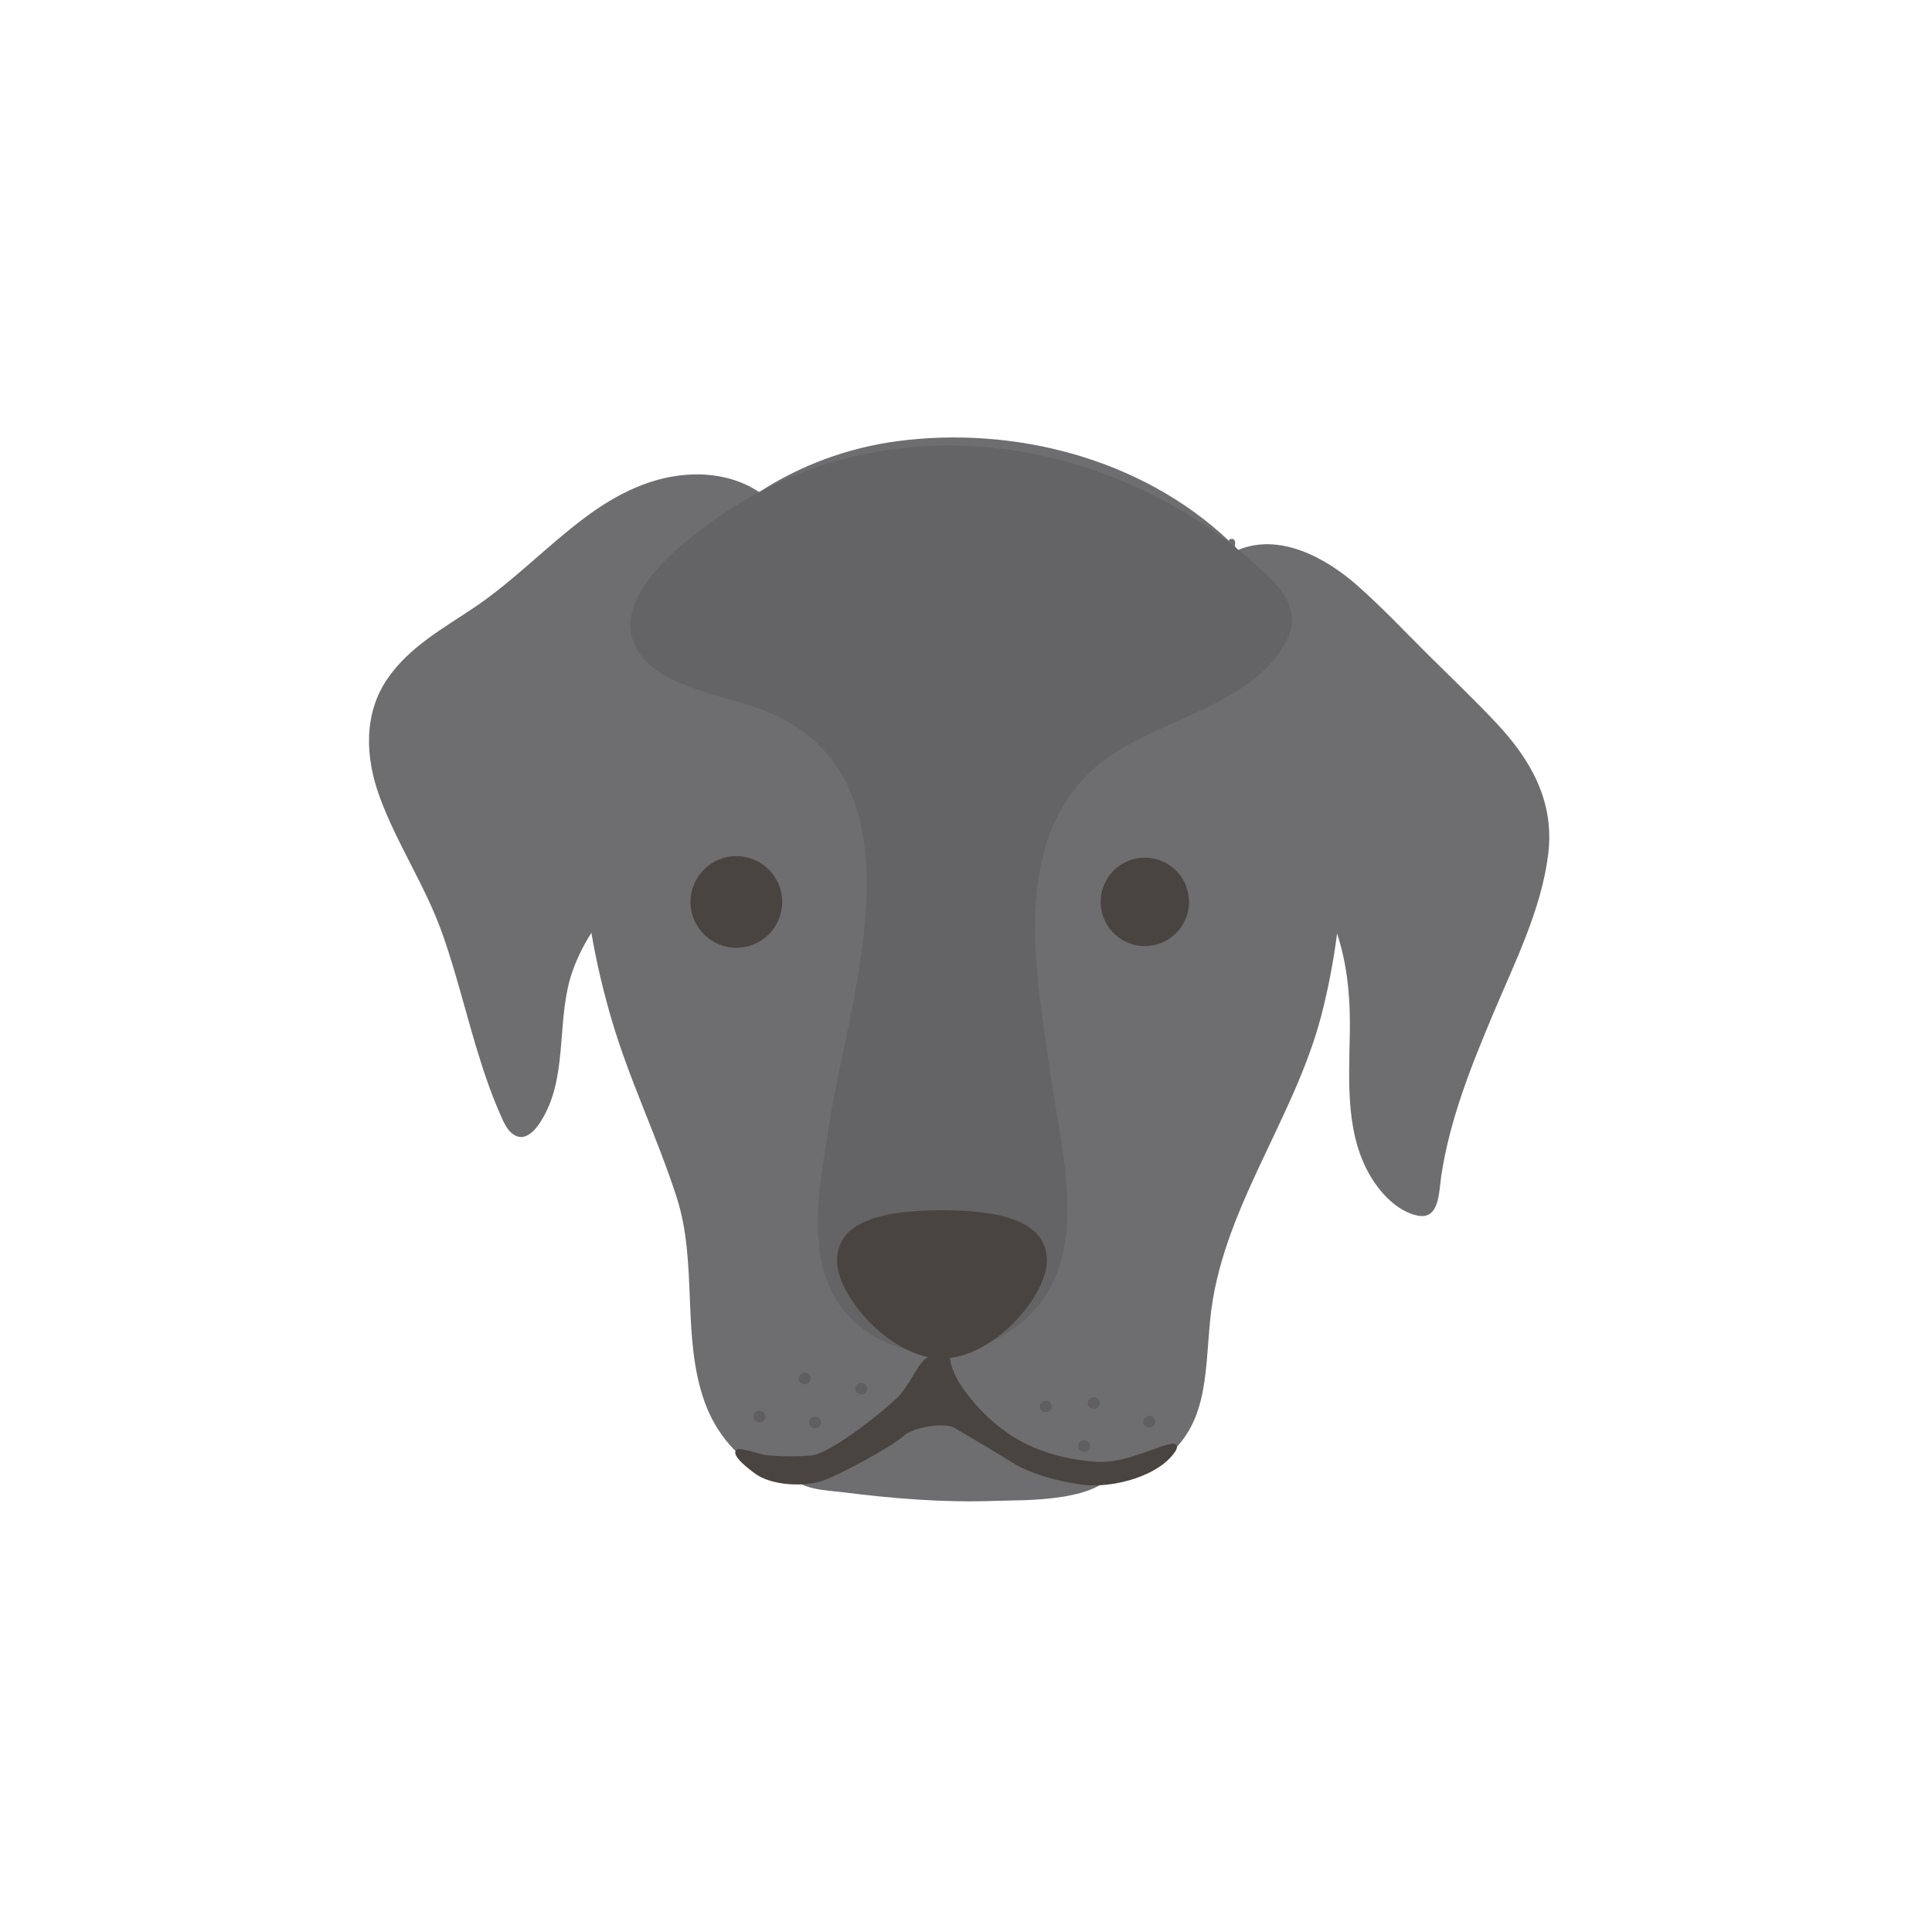 <?xml version="1.0" encoding="UTF-8"?><svg id="Laag_1" xmlns="http://www.w3.org/2000/svg" width="38.1cm" height="38.1cm" viewBox="0 0 1080 1080"><defs><style>.cls-1{opacity:.4;}.cls-1,.cls-2{fill:#575456;}.cls-3{fill:#6e6e70;}.cls-4{fill:none;}.cls-5{fill:#4a4441;}.cls-2{opacity:.6;}</style></defs><path class="cls-3" d="M624.96,813.52c-1.52-26.98-47.54-38.58-65.32-46.04-24.03-10.08-43.87-12.82-68.09-.96-15.77,7.72-38.02,15.49-49.18,30.64-5.57,7.56-7.4,19.34-1.7,26.78,6.93,9.04,20.61,9.01,30.39,10.23,28.2,3.53,56.65,5.9,85.05,4.83,15.18-.57,63.09,1.29,68.38-20.45.42-1.71.56-3.39.47-5.03Z"/><path class="cls-4" d="M624.96,813.52c-1.52-26.98-47.54-38.58-65.32-46.04-24.03-10.08-43.87-12.82-68.09-.96-15.77,7.72-38.02,15.49-49.18,30.64-5.57,7.56-7.4,19.34-1.7,26.78,6.93,9.04,20.61,9.01,30.39,10.23,28.2,3.53,56.65,5.9,85.05,4.83,15.18-.57,63.09,1.29,68.38-20.45.42-1.71.56-3.39.47-5.03Z"/><path class="cls-3" d="M836.62,404.36c-12.41-13.27-25.58-25.73-38.43-38.5-13.05-12.97-25.78-26.53-39.52-38.63-18.26-16.07-43.78-29.31-66.5-19.84-.59-.6-1.16-1.21-1.76-1.8.01-.79.02-1.58.03-2.37.05-2.3-2.72-2.63-3.58-1.03-49.47-46.54-120.86-64.03-184.98-55.61-28.18,3.7-54.37,13.56-77.51,28.47-11.03-7.31-24.27-10.29-37.47-9.82-22.12.8-42,10.67-60.01,24.15-20.79,15.56-39.12,34.7-60.51,49.34-17.39,11.91-37.14,22.26-49.74,40.61-13.61,19.83-12.48,44.16-4.37,66.24,9.7,26.4,25.44,49.49,34.9,76.06,9.76,27.42,15.74,56.24,25.5,83.66,2.11,5.94,4.4,11.81,6.92,17.56,1.84,4.18,3.84,9.13,7.72,11.52,7.73,4.76,14.22-5.55,17.5-11.88,12.48-24.1,6.27-54.12,15.22-79.55,2.7-7.68,6.32-14.8,10.56-21.49,2.73,16.15,6.54,32.2,11.17,48.06,10.01,34.27,25.69,66.14,36.58,100.05,11.82,36.81,2.51,77.88,15.61,114.3,12.73,35.38,50.26,57.65,81.22,33.05,15.15-12.04,33.73-24.42,52.41-22.88,18.67,1.54,34.9,18.89,52.02,25.95,21.22,8.75,46.31,11.57,66.62-1.48,29.33-18.86,27.11-48.58,30.31-81.12,5.95-60.52,46.9-111.33,62.07-169.65,3.78-14.53,6.78-30.01,8.85-45.97.6,1.91,1.17,3.82,1.7,5.75,4.55,16.45,5.72,33.1,5.41,50.21-.5,28.41-2.66,59.01,13.71,83.21,5.7,8.42,14.21,16.42,23.89,18.54,12.59,2.76,12.13-12.94,13.51-22.12,4.81-31.9,16.88-61.74,29.14-90.93,11.85-28.22,26.91-58.03,30.68-89.17,3.59-29.66-10.2-52.94-28.87-72.91Z"/><path class="cls-4" d="M836.62,404.36c-12.41-13.27-25.58-25.73-38.43-38.5-13.05-12.97-25.78-26.53-39.52-38.63-18.26-16.07-43.78-29.31-66.5-19.84-.59-.6-1.16-1.21-1.76-1.8.01-.79.02-1.58.03-2.37.05-2.3-2.72-2.63-3.58-1.03-49.47-46.54-120.86-64.03-184.98-55.61-28.18,3.7-54.37,13.56-77.51,28.47-11.03-7.31-24.27-10.29-37.47-9.82-22.12.8-42,10.67-60.01,24.15-20.79,15.56-39.12,34.7-60.51,49.34-17.39,11.91-37.14,22.26-49.74,40.61-13.61,19.83-12.48,44.16-4.37,66.24,9.7,26.4,25.44,49.49,34.9,76.06,9.76,27.42,15.74,56.24,25.5,83.66,2.11,5.94,4.4,11.81,6.92,17.56,1.84,4.18,3.84,9.13,7.72,11.52,7.73,4.76,14.22-5.55,17.5-11.88,12.48-24.1,6.27-54.12,15.22-79.55,2.7-7.68,6.32-14.8,10.56-21.49,2.73,16.15,6.54,32.2,11.17,48.06,10.01,34.27,25.69,66.14,36.58,100.05,11.82,36.81,2.51,77.88,15.61,114.3,12.73,35.38,50.26,57.65,81.22,33.05,15.15-12.04,33.73-24.42,52.41-22.88,18.67,1.54,34.9,18.89,52.02,25.95,21.22,8.75,46.31,11.57,66.62-1.48,29.33-18.86,27.11-48.58,30.31-81.12,5.95-60.52,46.9-111.33,62.07-169.65,3.78-14.53,6.78-30.01,8.85-45.97.6,1.91,1.17,3.82,1.7,5.75,4.55,16.45,5.72,33.1,5.41,50.21-.5,28.41-2.66,59.01,13.71,83.21,5.7,8.42,14.21,16.42,23.89,18.54,12.59,2.76,12.13-12.94,13.51-22.12,4.81-31.9,16.88-61.74,29.14-90.93,11.85-28.22,26.91-58.03,30.68-89.17,3.59-29.66-10.2-52.94-28.87-72.91Z"/><path class="cls-1" d="M719.94,336.49c-2.12-4.7-5.57-9.08-9.68-13.09-54.84-53.42-134.79-82.94-212.36-72.14-38.41,5.34-74.34,20.73-104.86,43.9-18.67,14.17-51.54,41.62-37.03,67.87,6.48,11.72,21.23,18.14,33.45,22.35,15.15,5.22,31.17,8.25,45.53,15.27,82.66,40.41,39.12,159.41,28.93,225.6-5.93,38.5-18.26,90.04,19.4,117.3,24.4,17.66,58.31,16.68,82.83-.49,47.31-33.14,27.23-97.59,20.76-144.58-7.49-54.39-22.53-126.97,25.11-169.24,30.52-27.07,87.41-32.77,107.3-71.26,3.98-7.71,3.6-14.92.63-21.5Z"/><path class="cls-4" d="M388.5,320.88c-1.63-11.17-16.93-12.72-24.76-6.96-3.96,2.91-6.72,7.07-9.24,11.23-22.01,36.34-28.49,77.12-29.13,118.7-.3,19.17-6.79,50.86,4.7,67.6.23.34,4.3-22.86,4.1-26.46-.68-12.42-1.26-24.68-.49-37.12,1.43-22.94,5.39-47.26,15.12-68.86,4.93-10.96,11.34-21.29,19.36-30.38,6.72-7.61,22.04-16.08,20.34-27.74Z"/><path class="cls-2" d="M457.04,792.16c-.09-.06-.19-.11-.3-.14-.01,0-.02-.01-.03-.01-.02,0-.04,0-.07-.02-.03,0-.06-.02-.09-.03-.02,0-.03,0-.04,0-.11-.02-.21-.03-.32-.03-1.74-.13-3.42.9-3.8,2.65-.37,1.76.88,3.43,2.68,3.76,1.73.31,3.55-.62,3.9-2.39.32-1.61-.47-3.08-1.93-3.79Z"/><path class="cls-2" d="M451.2,767.59c-.09-.06-.19-.11-.3-.14-.01,0-.02-.01-.03-.01-.02,0-.04,0-.07-.02-.03,0-.06-.02-.09-.03-.01,0-.03,0-.04,0-.11-.02-.21-.03-.32-.03-1.74-.13-3.42.9-3.8,2.65-.37,1.76.88,3.43,2.68,3.76,1.73.31,3.55-.62,3.9-2.39.32-1.61-.47-3.08-1.93-3.79Z"/><path class="cls-2" d="M425.9,788.85c-.09-.06-.19-.11-.3-.14-.01,0-.02-.01-.03-.02-.02,0-.04,0-.07-.02-.03,0-.06-.02-.09-.03-.02,0-.03,0-.04,0-.11-.02-.21-.03-.32-.03-1.74-.13-3.42.9-3.8,2.65-.37,1.76.88,3.43,2.68,3.76,1.73.31,3.55-.62,3.9-2.39.32-1.61-.47-3.08-1.93-3.79Z"/><path class="cls-2" d="M482.82,773.26c-.09-.06-.19-.11-.3-.14-.01,0-.02-.01-.03-.01-.02,0-.04,0-.07-.02-.03,0-.06-.02-.09-.03-.02,0-.03,0-.04,0-.11-.02-.21-.03-.32-.03-1.74-.13-3.42.9-3.8,2.65-.37,1.76.88,3.43,2.68,3.76,1.73.31,3.55-.62,3.9-2.39.32-1.61-.47-3.08-1.93-3.79Z"/><path class="cls-2" d="M585.96,783.18c-.09-.06-.19-.11-.3-.14-.01,0-.02-.01-.03-.01-.02,0-.04,0-.07-.02-.03,0-.06-.02-.09-.03-.02,0-.03,0-.04,0-.11-.02-.21-.03-.32-.03-1.74-.13-3.42.9-3.8,2.65-.37,1.76.88,3.43,2.68,3.76,1.73.31,3.55-.62,3.9-2.39.32-1.61-.47-3.08-1.93-3.79Z"/><path class="cls-2" d="M607.37,805.39c-.09-.06-.19-.11-.3-.14-.01,0-.02-.01-.03-.02-.02,0-.04,0-.07-.02-.03,0-.06-.02-.09-.03-.01,0-.03,0-.04,0-.11-.02-.21-.03-.32-.03-1.74-.13-3.42.9-3.8,2.65-.37,1.76.88,3.43,2.68,3.76,1.73.31,3.55-.62,3.9-2.39.32-1.61-.47-3.08-1.93-3.79Z"/><path class="cls-2" d="M612.72,781.29c-.09-.06-.19-.11-.3-.14-.01,0-.02-.01-.03-.01-.02,0-.04,0-.07-.02-.03,0-.06-.02-.09-.03-.02,0-.03,0-.04,0-.11-.02-.21-.03-.32-.03-1.74-.13-3.42.9-3.8,2.65-.37,1.76.88,3.43,2.68,3.76,1.73.31,3.55-.62,3.9-2.39.32-1.61-.47-3.08-1.93-3.79Z"/><path class="cls-2" d="M643.86,791.69c-.09-.06-.19-.11-.3-.14-.01,0-.02-.01-.03-.01-.02,0-.04,0-.07-.02-.03,0-.06-.02-.09-.03-.02,0-.03,0-.04,0-.11-.02-.21-.03-.32-.03-1.74-.13-3.42.9-3.8,2.65-.37,1.76.88,3.43,2.68,3.76,1.73.31,3.55-.62,3.9-2.39.32-1.61-.47-3.08-1.93-3.79Z"/><path class="cls-5" d="M526.56,676.53c-38.52,0-58.65,8.48-58.65,28.25s30.06,54.62,58.65,54.62,58.65-34.85,58.65-54.62-20.13-28.25-58.65-28.25Z"/><circle class="cls-5" cx="639.98" cy="504.16" r="24.71"/><circle class="cls-5" cx="411.63" cy="504.2" r="25.63"/><path class="cls-5" d="M656.48,807.09c-.2-.05-.42-.13-.66-.11-7.89.68-24.35,10.03-39.62,10.24-6.03.08-30-1.6-49.74-14.01-17.86-11.23-29.09-27.7-31.45-32.41-3.02-6.05-4.33-9.62-3.92-16.37.28-4.66-1.93-11-4.41-15.25-3.29-5.64-11,4.92-11.94,7.66-1.8,5.23,7.39,10.45,4.65,11.55-5.99,2.41-8.99,12.94-16.61,21.66-4.87,5.57-37.73,32.46-49.06,33.53-7.76.73-15.62.64-24.17,0-3.7-.28-9.11-2.37-12.6-2.95-1.21-.2-3.87-1.03-5.03-.27-4.36,2.87,7.99,11.71,9.65,13.01,8.94,7.01,27.56,8.08,38.46,4.34,8.69-2.98,38.11-18.66,44.93-24.93,5.55-5.09,23.13-7.8,28.45-4.6,1.8,1.08,15.54,8.83,32.41,19.36,15.47,9.66,39.05,12.47,40.97,12.63,16.58,1.38,40.79-5.05,50.03-18.56,1.34-1.96,1.8-4.02-.33-4.53Z"/></svg>